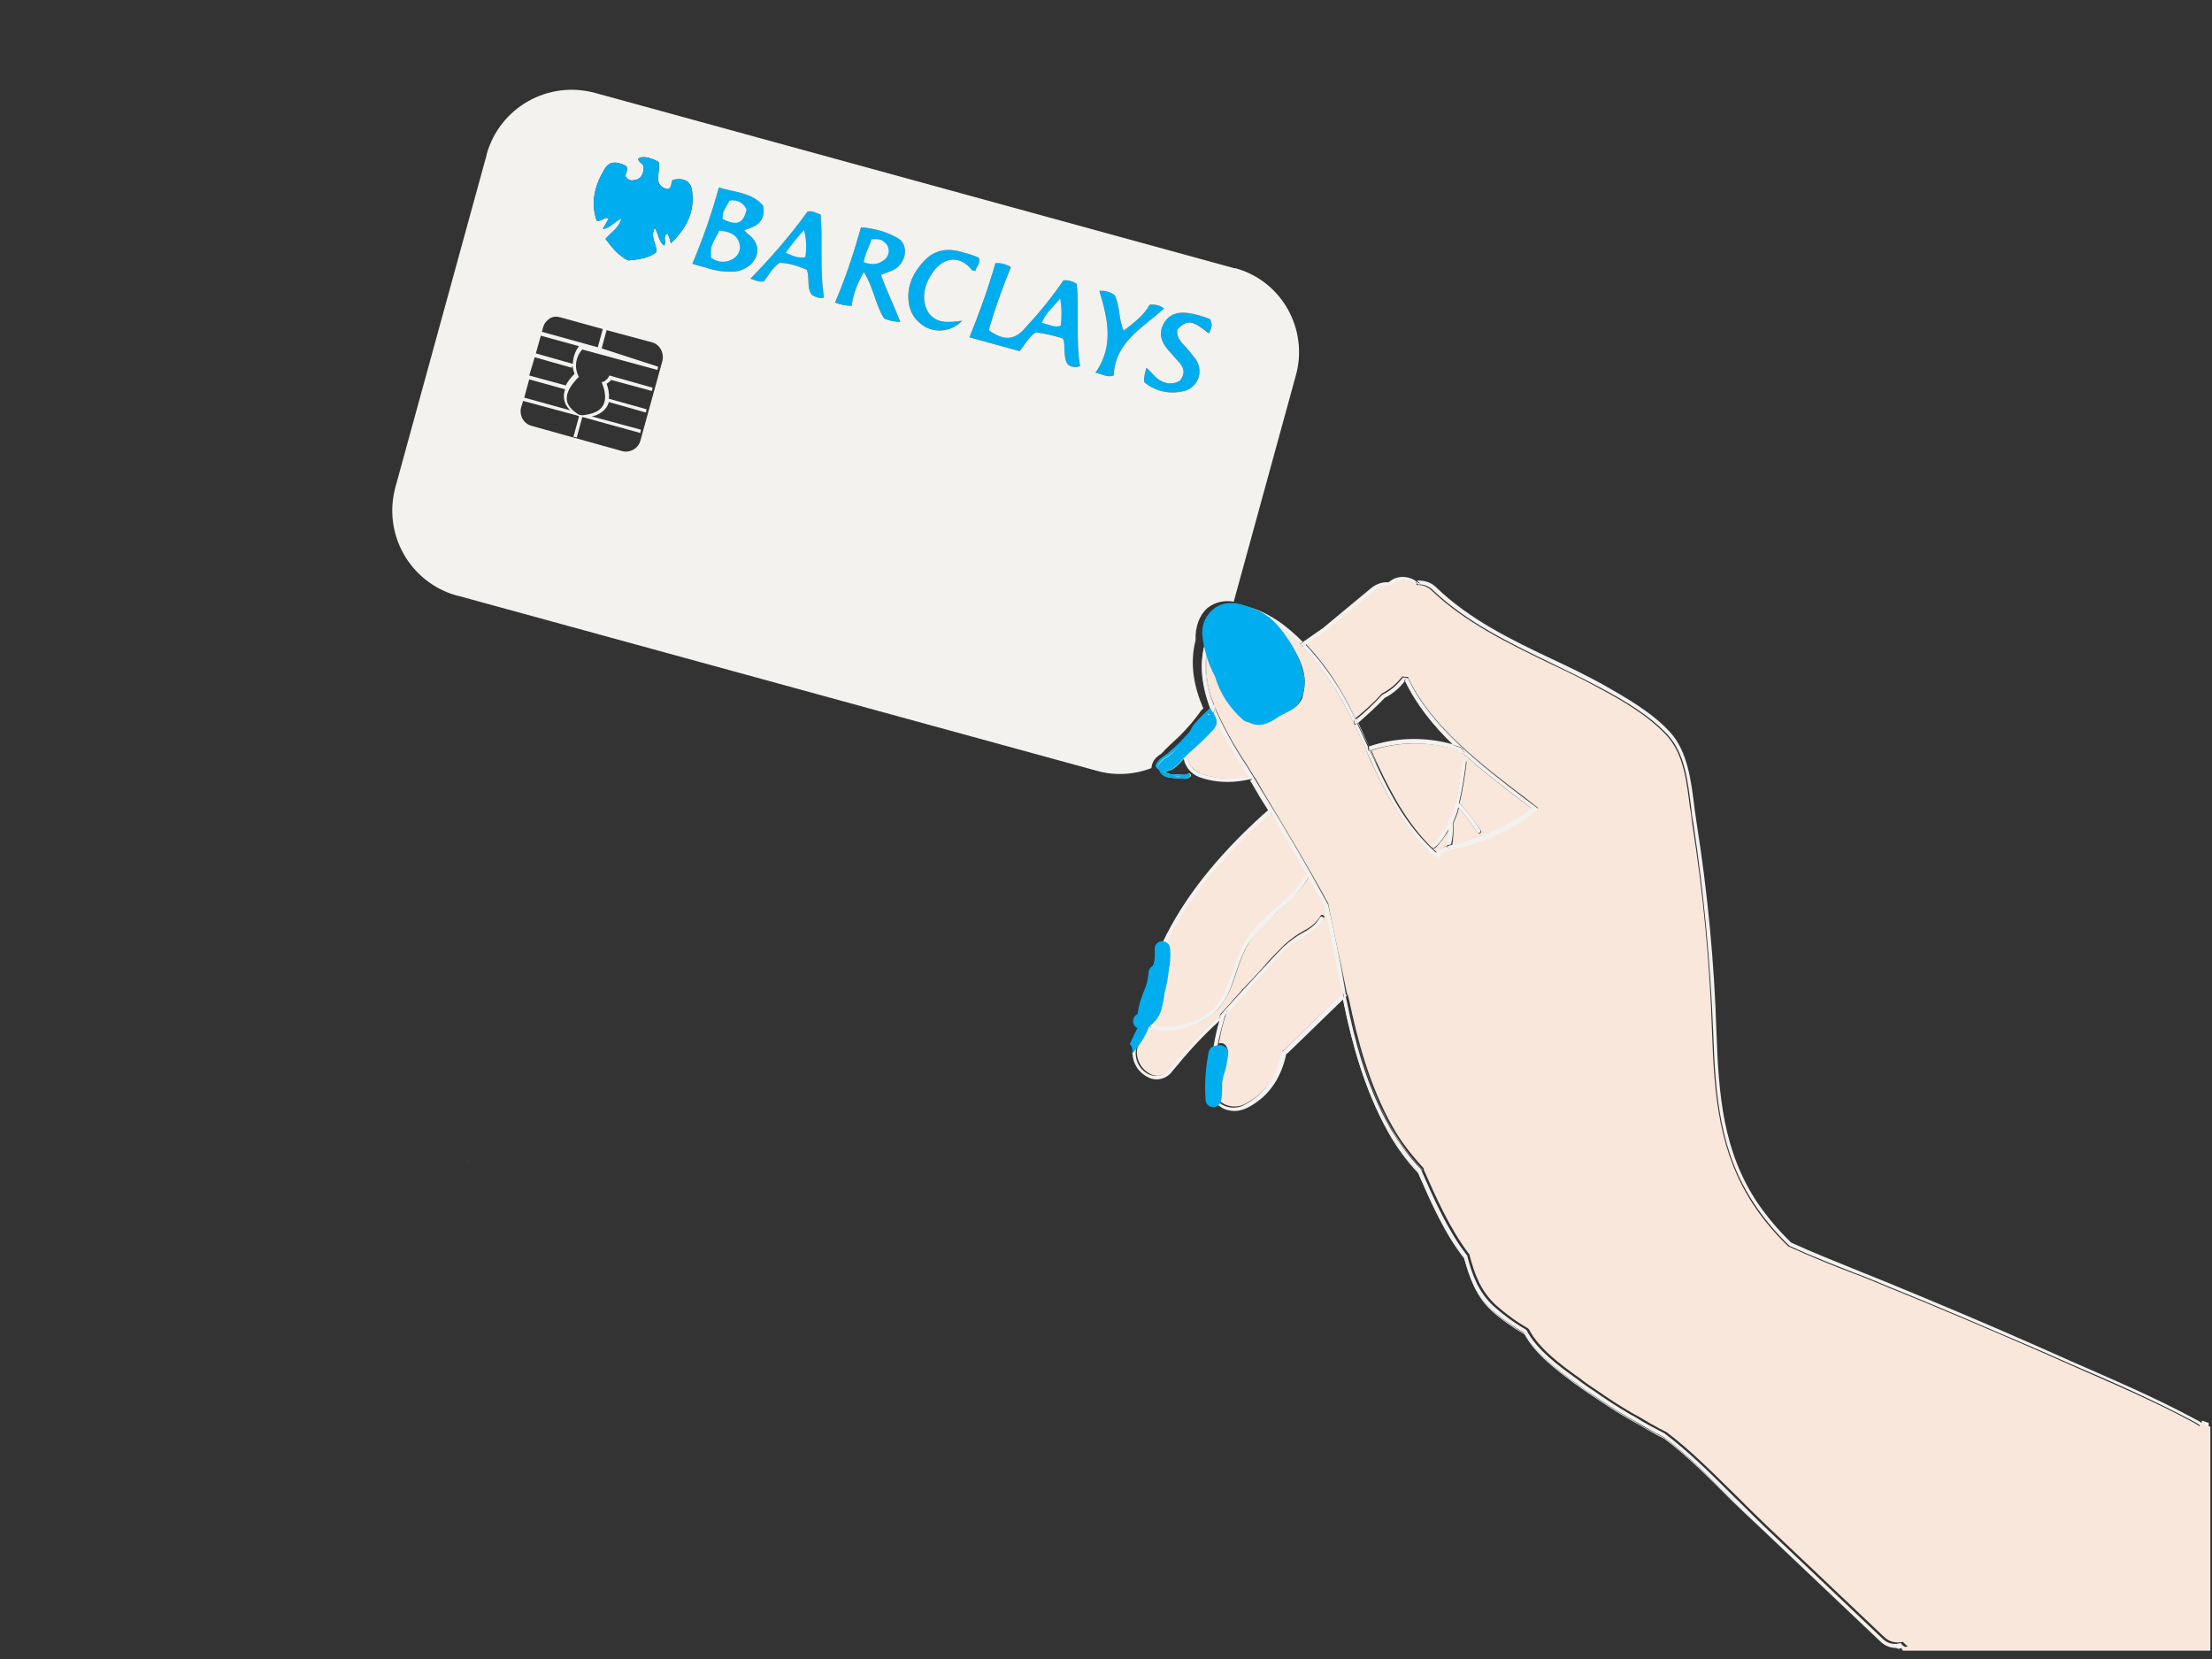<?xml version="1.0" encoding="UTF-8"?>
<svg xmlns="http://www.w3.org/2000/svg" xmlns:xlink="http://www.w3.org/1999/xlink" version="1.1" id="Layer_1" x="0px" y="0px" viewBox="0 0 400 300" style="enable-background:new 0 0 400 300;" xml:space="preserve">
<rect x="0" y="0" width="400" height="300" fill="#333333" stroke="none"/>
<style type="text/css">
	.st0{fill:#00AEEF;}
	.st1{fill:#6A6664;}
	.st2{fill:#F3F2EF;}
	.st3{fill:none;}
	.st4{fill:#F9E7DC;}
</style>
<path class="st0" d="M127.7,48.4c-0.8-0.2-1.6-0.4-2.5-0.7c1.9-4.5,3.5-9.1,4.8-13.8c2.9,0.9,6,0.9,8,3.3c0.5,2.8-1.2,3.8-3.4,4.4  c0.1,0.2,0.4,0.4,0.5,0.6c1.4,1,2.2,2.3,1.7,4c-0.6,1.7-2.2,2.7-3.9,2.9C131.1,49.2,129.4,49,127.7,48.4z"></path>
<path class="st0" d="M146.8,53.3c-1-1.3-0.3-2.9-0.9-4.5c-1.5-0.7-3.2-1.2-4.9-1.3c-1.4,1-2,2.3-2.9,3.4c-0.9,0.1-1.5-0.2-2.4-0.5  c3.7-3.8,7.2-7.8,10.3-12.1c0.8-0.3,1.5,0.2,2.4,0.5c0.4,5-0.2,10,0.6,15C148.4,54,147.5,53.8,146.8,53.3L146.8,53.3z"></path>
<path class="st0" d="M162.8,58.2c-1,0-2-0.2-2.9-0.6c-1.6-2.4-1.9-5.6-3.7-8.4c-1.1,1.9-1.9,3.9-2.2,6.1c-1,0-2.1-0.2-3-0.6  c1.9-4.4,3.4-9,4.7-13.6c2.4,0.2,4.7,0.8,6.7,2c2,1.2,1.5,4.5-0.8,5.7c-0.7,0.3-1.5,0.6-2.3,0.9C160.3,52.5,161.6,55.1,162.8,58.2z"></path>
<path class="st0" d="M164.5,55.6c-0.8-3.3,0.4-6.1,2.6-8.4c2-2.2,4.6-2.4,7.2-1.5c0.9,0.2,1.8,0.5,2.7,0.9c0.4,1.1-0.5,1.6-0.6,2.4  c-0.3-0.1-0.5-0.1-0.6-0.1c-2.2-2.9-5.5-2.6-7.6,1.1c-0.7,1.1-1.1,2.5-1.1,3.8c0.1,2.9,1.9,4.6,4.7,4.4c0.7,0,1.4-0.1,2.2-0.2  c-2.1,2.2-5.6,2.4-7.8,0.3C165.3,57.5,164.8,56.6,164.5,55.6z"></path>
<path class="st0" d="M193.2,66c-0.7-0.8-0.6-1.7-0.7-2.4c-0.1-0.8,0.1-1.5-0.3-2.4c-1.6-0.5-3.2-0.9-4.9-1.1c-1.3,0.9-2,2.2-2.9,3.4  l-9.1-2.5c1.8-4.4,3.4-8.9,4.7-13.4c1-0.1,2,0.2,2.8,0.7c-1.5,3.7-2.9,7.5-4,11.4c2.6,1.9,4.6,1.9,6.5-0.3c2.5-2.7,4.9-5.6,7-8.7  c0.9-0.1,1.7,0.2,2.4,0.6c0.5,4.9-0.2,9.9,0.6,14.9C194.6,66.5,193.8,66.4,193.2,66L193.2,66z"></path>
<path class="st0" d="M201.4,67.9c-1.1,0.4-2-0.2-3.3-0.5c3.4-4.9,2.2-9.8,0.7-14.8c1-0.1,1.9,0.2,2.7,0.7c1.1,1.9,0.7,4.4,1.7,6.5  c1.8-1.4,3.6-2.7,4.7-4.7c0.9-0.1,1.9,0.1,2.6,0.7C206.6,59.3,201.6,61.9,201.4,67.9z"></path>
<path class="st0" d="M218.6,60.3c-3-2.4-3.9-2.6-5.7-0.7c-0.2,1.1,0.4,1.9,1,2.6c0.8,0.8,1.5,1.7,2.2,2.6c1.3,1.7,1,4.1-0.7,5.3  c0,0,0,0,0,0c-0.5,0.4-1.1,0.6-1.7,0.7c-2.4,0.5-4.9-0.1-6.8-1.7c-0.1-1,0.2-1.7,0.4-2.6c1,0.8,1.6,1.9,2.7,2.4  c1.1,0.6,2.4,0.6,3.4-0.1c1-1.3,0.7-2.4-0.3-3.4c-0.7-0.8-1.4-1.6-2.1-2.4c-1.1-1.4-1.5-2.9-0.5-4.6c1-1.7,2.6-2,4.3-1.8  c1.4,0.2,2.7,0.6,4,1.1C219.4,58.8,219,59.5,218.6,60.3z"></path>
<path class="st1" d="M84.5,209.8c0.1,0.4,0.4,0.8,0.5,1.1C84.9,210.6,84.7,210.2,84.5,209.8z"></path>
<path class="st2" d="M226.2,140.3c-3.2,0.6-6.2,0.7-9.1-0.4c-1.1-0.4-2-1.4-2.3-2.6c-0.3-1.3,0-2.6,0.9-3.7l0.1-0.1v-0.1  c0.1-0.7,0.5-1.4,0.9-2c1-1.1,2-2.2,3.1-3.2c-0.1-0.2-0.1-0.5-0.2-0.8c-1.2,1.1-2.4,2.2-3.4,3.4c-0.6,0.6-0.9,1.4-1.1,2.2  c-0.9,1.2-1.3,2.8-0.9,4.2c0.3,1.4,1.4,2.6,2.7,3.1c1.6,0.6,3.4,0.9,5.2,0.9c1.5,0,2.9-0.2,4.4-0.5  C226.3,140.7,226.2,140.5,226.2,140.3z"></path>
<path class="st2" d="M219.9,130.6c0.2-0.7-0.3-1.3-0.9-1.5h-0.2c-0.4,0-0.7,0.3-0.7,0.6c-1.6,1.4-3.1,2.9-4.5,4.4  c-0.7,0.7-1.5,1.4-2.3,2.1c-0.8,0.6-1.8,1.1-2.2,2.1c-0.1,0.3,0.1,0.6,0.4,0.8c0.1,0,0.1,0.1,0.2,0.1v0.1c0.4,1.1,1.5,1.3,2.6,1.4  l1.7,0.1c0.5,0.1,1-0.1,1.3-0.4c0.1-0.2,0-0.4-0.1-0.5c-0.2-0.1-0.4,0-0.5,0.1c-0.1,0.2-0.8,0.1-1,0.1l-1.3-0.1  c-0.6,0.1-1.3-0.1-1.8-0.5c1.8,0,3.1-1.9,4.2-3.2l0.7-0.8l2.4-2.4l1.1-1.1l0.5-0.5C219.8,131.4,220,131,219.9,130.6L219.9,130.6z"></path>
<path class="st2" d="M219.7,114.6c1.1-2.3,3.5-3.8,6.1-3.7c0.8,0,1.6,0.1,2.3,0.4c-0.4-0.3-0.7-0.6-1.1-0.8c-2.2-1.4-4.9-1.3-7,0.1  c-2.1,1.5-1.9,4.4-1.5,6.7c0,0.2,0.1,0.4,0.1,0.6C218.6,116.7,219.1,115.5,219.7,114.6z"></path>
<path class="st3" d="M126.7,35.8c-0.1-2.2-1.3-2.9-3.4-2.6c-0.7,0.4-0.1,1.4-1.1,1.7c-2.9-0.7-1.1-3.3-1.6-4.9  c-1.5-0.9-3.4-1.2-3.7-0.5c0.2,0.6,1.1,0.8,1,1.6c-0.1,1.1-0.6,2-1.9,2.2c-0.6,0.1-1.2-0.2-1.4-0.8c0-0.5,0.6-1.1,0.1-1.8  c-1.9-0.9-3-0.9-4,0.8c-1.7,2.9-2.4,5.9-1.3,9.1c0.9,0.2,1.2-0.8,2.2-0.4l-1.1,1.9c1.4-0.1,2.1-1.4,3.4-1.9  c-0.5,1.8-1.9,2.5-2.9,3.7c1.2,1.6,2.4,3,4.1,3.9c1.8-0.2,3.6-0.4,5.1-1.5c0.1-1.5-1.1-2.7-0.3-4.4c0.6,1.1,0.6,2.4,1.7,3.2  c0.5-0.7-0.4-1.6,0.6-2.2c0.2,0.5,0.4,1,0.7,1.9C125.6,42.1,127,39.3,126.7,35.8z"></path>
<path class="st3" d="M138.3,47c0.6-1.7-0.2-3-1.7-4c-0.2-0.2-0.4-0.4-0.5-0.6c2.2-0.6,3.9-1.7,3.4-4.4c-2-2.4-5.2-2.3-8-3.3  c-1.3,4.7-2.9,9.3-4.8,13.8c0.9,0.3,1.8,0.4,2.5,0.7c1.6,0.6,3.4,0.8,5.1,0.7C136.1,49.6,137.6,48.8,138.3,47z M134.4,47.6  c-1.3,0.8-2.9,0.7-4.1-0.1c-0.1-1.9-0.1-1.9,1.5-4.9c1.7,0.1,3.1,0.6,3.6,2.3C135.8,45.9,135.4,47.1,134.4,47.6L134.4,47.6z   M132.5,40.4c-0.1-1.3,0.7-2.2,1.2-3.3c1.3-0.3,2.5,0.3,3.1,1.5C136.2,41.2,135,41.7,132.5,40.4z"></path>
<path class="st3" d="M149.9,39.6c-0.9-0.3-1.7-0.8-2.4-0.5c-3.1,4.3-6.6,8.3-10.3,12.1c0.9,0.3,1.7,0.6,2.4,0.5  c0.9-1.1,1.5-2.4,2.9-3.4c1.7,0.2,3.3,0.6,4.9,1.3c0.6,1.5-0.1,3.2,0.9,4.5c0.7,0.5,1.5,0.7,2.3,0.5  C149.7,49.6,150.3,44.6,149.9,39.6z M147.4,47.4c-1.2,0.1-2.4-0.2-3.5-0.8c1-1.4,2.1-2.8,3.3-4C147.6,44.2,147.7,45.8,147.4,47.4z"></path>
<path class="st3" d="M163.9,43.7c-2.1-1.2-4.4-1.8-6.7-2c-1.3,4.6-2.9,9.2-4.7,13.6c1,0.4,2,0.6,3,0.6c0.3-2.2,1-4.2,2.2-6.1  c1.8,2.8,2.2,5.9,3.7,8.4c0.9,0.4,1.9,0.6,2.9,0.6c-1.2-2.9-2.5-5.7-3.4-8.6c0.8-0.2,1.6-0.5,2.3-0.9C165.5,48.3,166,45,163.9,43.7z   M161.8,47.5c-1,1.1-2.3,1.3-3.9,0.6c0.2-1.7,1-2.8,1.4-4.1c1.4-0.2,2.3,0.1,2.9,1.1C162.6,46,162.5,47,161.8,47.5z"></path>
<path class="st3" d="M168.6,54.4c0-1.4,0.4-2.7,1.1-3.8c2.1-3.7,5.4-3.9,7.6-1.1c0.1,0.1,0.3,0.1,0.6,0.1c0.1-0.8,1-1.3,0.6-2.4  c-0.8-0.4-1.7-0.7-2.7-0.9c-2.7-0.9-5.2-0.6-7.2,1.5c-2.2,2.4-3.4,5.2-2.6,8.4c1,4.1,6.2,5.6,9.5,2.3c-1,0.1-1.6,0.1-2.2,0.2  C170.4,58.9,168.7,57.2,168.6,54.4z"></path>
<path class="st3" d="M196.1,52.2c-0.7-0.5-1.6-0.7-2.4-0.6c-2.2,3-4.5,5.9-7,8.7c-1.9,2.2-3.9,2.2-6.5,0.3c1.1-3.9,2.5-7.7,4-11.4  c-0.8-0.5-1.8-0.8-2.8-0.7c-1.3,4.6-2.9,9.1-4.7,13.4l9.1,2.4c0.9-1.3,1.6-2.6,2.9-3.4c1.7,0.2,3.3,0.6,4.9,1.1  c0.4,0.9,0.2,1.6,0.3,2.4c0.1,0.8,0,1.7,0.7,2.4c0.7,0.4,1.4,0.5,2.2,0.4C195.9,62.1,196.6,57.1,196.1,52.2z M193.7,59.7  c-1.2,0.4-2.2-0.3-3.4-0.5c0.6-1.8,1.9-2.8,3.3-4.4C193.8,56.5,193.9,58.1,193.7,59.7z"></path>
<path class="st3" d="M209.2,55.8c-1.1,2-2.9,3.3-4.7,4.7c-0.9-2.2-0.5-4.6-1.7-6.5c-0.8-0.5-1.8-0.8-2.7-0.7c1.5,5,2.7,9.9-0.7,14.8  c1.3,0.3,2.2,0.9,3.3,0.5c0.2-6,5.2-8.5,9-12.1C211.1,55.9,210.1,55.6,209.2,55.8z"></path>
<path class="st3" d="M217.6,65.5c-0.6-0.9-1.4-1.8-2.2-2.6c-0.6-0.8-1.2-1.5-1-2.6c1.7-1.9,2.6-1.7,5.7,0.7c0.6-0.7,0.7-1.6,0.4-2.4  c-1.3-0.6-2.6-1-4-1.1c-1.7-0.4-3.4,0.3-4.3,1.8c-1,1.7-0.6,3.2,0.5,4.6c0.6,0.9,1.4,1.6,2.1,2.4c0.9,1.1,1.2,2.2,0.3,3.4  c-1,0.7-2.4,0.7-3.4,0.1c-1.1-0.5-1.7-1.6-2.7-2.4c-0.3,0.9-0.6,1.6-0.4,2.6c1.9,1.6,4.4,2.2,6.8,1.7c2.1-0.3,3.4-2.3,3.1-4.4  c0,0,0-0.1,0-0.1C218.2,66.5,217.9,66,217.6,65.5z"></path>
<path class="st2" d="M142.1,45.7c1.3,0.6,2.3,1,3.5,0.8c0.3-1.6,0.2-3.3-0.2-4.9C144.2,42.9,143.1,44.3,142.1,45.7z"></path>
<path class="st2" d="M131.9,36.3c-0.5,1.1-1.4,2-1.2,3.3c2.6,1.3,3.7,0.8,4.3-1.7C134.5,36.7,133.2,36,131.9,36.3z"></path>
<path class="st2" d="M130.1,41.7c-1.6,2.9-1.6,2.9-1.5,4.9c1.2,0.9,2.8,1,4.1,0.1c0.9-0.6,1.3-1.7,1-2.7  C133.2,42.3,131.8,41.9,130.1,41.7z"></path>
<path class="st2" d="M188.4,58.4c1.2,0.2,2.2,0.9,3.4,0.5c0.2-1.6,0.2-3.3-0.1-4.9C190.4,55.6,189.1,56.6,188.4,58.4z"></path>
<path class="st2" d="M157.6,43.3c-0.4,1.3-1.1,2.4-1.4,4.1c1.6,0.6,2.8,0.4,3.9-0.6c0.6-0.6,0.8-1.5,0.4-2.3  C159.9,43.4,158.9,43.1,157.6,43.3z"></path>
<path class="st2" d="M219.6,128.1c-1.5-3.7-2.2-7.6-1.1-11.5v-0.1c-0.1-2.2,0.6-4.2,2-5.3c0.9-0.6,1.9-1,3-1c0.3,0,0.7,0,1,0.1  l0.2-0.7c-1.6-0.4-3.4,0-4.7,1.1c-1.5,1.2-2.3,3.4-2.2,5.9c-1.1,4.4-0.2,8.6,1.5,12.7c0-0.1,0.1-0.1,0.1-0.3L219.6,128.1z"></path>
<path class="st3" d="M215,133.2l-1.2,1.3c-0.7,0.7-1.5,1.4-2.3,2.1l-0.6,0.4c-0.6,0.3-1.2,0.9-1.5,1.5c0,0.1,0.1,0.3,0.1,0.4  l0.1,0.1l0.3,0.1v0.1h0.6c1.4,0,2.5-1.4,3.5-2.6l0.4-0.4l0.7-0.8l3.7-3.5l0.4-0.4l0.1-0.1h0.1c0.1,0,0.1-0.1,0.2-0.1  c0.1-0.1,0.1-0.1,0-0.3v-0.2c0.1-0.3,0-0.6-0.2-0.9c-0.1-0.2-0.4-0.3-0.6-0.3l0,0c-0.1,0-0.3,0.1-0.4,0.4v0.1l-0.1,0.1  C217.1,131.1,216.1,132.1,215,133.2z"></path>
<path class="st3" d="M213.5,140.4L213.5,140.4l-1.3-0.1C212.6,140.3,213,140.3,213.5,140.4z"></path>
<path class="st3" d="M102,72c-0.1-0.6,0-1.1,0.1-1.7l-6.5-1.8l-0.9,3.3l8.3,2.3C102.5,73.6,102.1,72.8,102,72z"></path>
<path class="st3" d="M148.5,38.9c-0.9-0.3-1.7-0.8-2.4-0.5c-3.1,4.3-6.6,8.3-10.3,12.1c0.9,0.3,1.7,0.6,2.4,0.5  c0.9-1.1,1.5-2.4,2.9-3.4c1.7,0.2,3.3,0.6,4.9,1.3c0.6,1.5-0.1,3.2,0.9,4.5c0.7,0.5,1.5,0.7,2.3,0.5  C148.3,48.9,148.9,43.9,148.5,38.9z"></path>
<path class="st3" d="M125.3,35.1c-0.1-2.2-1.3-2.9-3.4-2.6c-0.7,0.4-0.1,1.4-1.1,1.7c-2.9-0.7-1.1-3.3-1.6-4.9  c-1.5-0.9-3.4-1.2-3.7-0.5c0.2,0.6,1.1,0.8,1,1.6c-0.1,1.1-0.6,2-1.9,2.2c-0.6,0.1-1.2-0.2-1.4-0.8c0-0.5,0.6-1.1,0.1-1.8  c-1.9-0.9-3-0.9-4,0.8c-1.7,2.9-2.4,5.9-1.3,9.1c0.9,0.2,1.2-0.8,2.2-0.4l-1.1,1.9c1.4-0.1,2.1-1.4,3.4-1.9  c-0.5,1.8-1.9,2.5-2.9,3.7c1.2,1.6,2.4,3,4.1,3.9c1.8-0.2,3.6-0.4,5.1-1.5c0.1-1.5-1.1-2.7-0.3-4.4c0.6,1.1,0.6,2.4,1.7,3.2  c0.5-0.7-0.4-1.6,0.6-2.2c0.2,0.5,0.4,1,0.7,1.9C124.2,41.4,125.6,38.6,125.3,35.1z"></path>
<path class="st3" d="M136.8,46.2c0.6-1.7-0.2-3-1.7-4c-0.2-0.2-0.4-0.4-0.5-0.6c2.2-0.6,3.9-1.7,3.4-4.4c-2-2.4-5.2-2.3-8-3.3  c-1.3,4.7-2.9,9.3-4.8,13.8c0.9,0.3,1.8,0.4,2.5,0.7c1.6,0.6,3.4,0.8,5.1,0.7C134.7,48.9,136.2,48,136.8,46.2z"></path>
<path class="st3" d="M104,67.6c-0.2-0.5-0.4-1-0.4-1.5l-0.1,0.4l-6.8-1.9l-0.9,3.3l6.6,1.8C102.9,68.9,103.4,68.2,104,67.6z"></path>
<path class="st3" d="M109.1,59.5l-7.6-2.1c-0.7-0.2-1.4-0.1-2,0.3c-0.6,0.3-1.1,0.9-1.2,1.6L98,60.1l10.1,2.8L109.1,59.5z"></path>
<path class="st3" d="M104.8,62.5l-6.9-1.9L96.9,64l6.7,1.9C103.6,64.6,104,63.5,104.8,62.5z"></path>
<path class="st3" d="M117.9,61.9l-8.2-2.2l-0.9,3.3l10.5,2.9l-0.1,0.6l-13.6-3.7c-1.3,1.3-1.5,3.2-0.7,4.8l0.1,0.2l-0.2,0.1  c0,0-2.2,1.9-2,4c0.1,1,0.9,1.9,2.2,2.7l0.6,0.1c1.9-0.1,3.2-0.6,3.7-1.7c1-1.7-0.1-4-0.1-4l-0.1-0.3l0.4-0.1  c0.4-0.2,0.7-0.5,0.9-0.9l0.1-0.2l7.8,2.2l-0.1,0.6l-7.4-2c-0.2,0.3-0.5,0.5-0.8,0.7c0.4,0.9,0.5,1.8,0.4,2.7l6.8,1.9l-0.1,0.6  l-6.7-1.9c-0.1,0.3-0.2,0.7-0.4,0.9c-0.6,0.9-1.6,1.6-2.7,1.7l8.9,2.4l-0.1,0.6l-10.5-2.9l0,0l-1.1,3.7l-0.6-0.1l1-3.7l-0.1-0.1  l-10-2.7l-0.4,1.3c-0.4,1.4,0.4,2.8,1.8,3.2c0,0,0,0,0,0l16.4,4.5c1.4,0.4,2.9-0.4,3.3-1.8l3.9-14.5  C120.1,63.8,119.4,62.3,117.9,61.9C117.9,61.9,117.9,61.9,117.9,61.9L117.9,61.9z"></path>
<path class="st3" d="M207.8,55.1c-1.1,2-2.9,3.3-4.7,4.7c-0.9-2.2-0.5-4.6-1.7-6.5c-0.8-0.5-1.8-0.8-2.7-0.7c1.5,5,2.7,9.9-0.7,14.8  c1.3,0.3,2.2,0.9,3.3,0.5c0.2-6,5.2-8.5,9-12.1C209.6,55.2,208.7,54.9,207.8,55.1z"></path>
<path class="st3" d="M162.5,43c-2.1-1.2-4.4-1.8-6.7-2c-1.3,4.6-2.9,9.2-4.7,13.6c1,0.4,2,0.6,3,0.6c0.3-2.2,1-4.2,2.2-6.1  c1.8,2.8,2.2,5.9,3.7,8.4c0.9,0.4,1.9,0.6,2.9,0.6c-1.2-2.9-2.5-5.7-3.4-8.6c0.8-0.2,1.6-0.5,2.3-0.9C164,47.5,164.5,44.2,162.5,43z  "></path>
<path class="st3" d="M214.9,56.6c-1.7-0.4-3.4,0.3-4.3,1.8c-1,1.7-0.6,3.2,0.5,4.6c0.6,0.9,1.4,1.6,2.1,2.4c0.9,1.1,1.2,2.2,0.3,3.4  c-1,0.7-2.4,0.7-3.4,0.1c-1.1-0.5-1.7-1.6-2.7-2.4c-0.3,0.9-0.6,1.6-0.4,2.6c1.9,1.6,4.4,2.2,6.8,1.7c2.1-0.4,3.5-2.4,3.2-4.4  c-0.1-0.6-0.3-1.2-0.7-1.7c-0.6-0.9-1.4-1.8-2.2-2.6c-0.6-0.8-1.2-1.5-1-2.6c1.7-1.9,2.6-1.7,5.7,0.7c0.6-0.7,0.7-1.6,0.4-2.4  C217.7,57.2,216.3,56.9,214.9,56.6z"></path>
<path class="st3" d="M194.7,51.5c-0.7-0.5-1.6-0.7-2.4-0.6c-2.2,3-4.5,5.9-7,8.7c-1.9,2.2-3.9,2.2-6.5,0.3c1.1-3.9,2.5-7.7,4-11.4  c-0.8-0.5-1.8-0.8-2.8-0.7c-1.3,4.6-2.9,9.1-4.7,13.4l9.1,2.4c0.9-1.3,1.6-2.6,2.9-3.4c1.7,0.2,3.3,0.6,4.9,1.1  c0.4,0.9,0.2,1.6,0.3,2.4s0,1.7,0.7,2.4c0.7,0.4,1.4,0.5,2.2,0.4C194.5,61.4,195.2,56.4,194.7,51.5z"></path>
<path class="st3" d="M167.1,53.6c0-1.4,0.4-2.7,1.1-3.8c2.1-3.7,5.4-3.9,7.6-1.1c0.1,0.1,0.3,0.1,0.6,0.1c0.1-0.8,1-1.3,0.6-2.4  c-0.8-0.4-1.7-0.7-2.7-0.9c-2.7-0.9-5.2-0.6-7.2,1.5c-2.2,2.4-3.4,5.2-2.6,8.4c1,4.1,6.2,5.6,9.5,2.3c-1,0.1-1.6,0.1-2.2,0.2  C169,58.2,167.3,56.5,167.1,53.6z"></path>
<path class="st2" d="M223.2,48.5L107.6,16.8c-8.5-2.3-17.2,2.6-19.6,11.1c0,0,0,0,0,0.1l0,0L71.5,88.1c-2.3,8.5,2.6,17.2,11.1,19.6  c0,0,0,0,0.1,0l0,0l115.7,31.7c3.2,0.9,6.7,0.7,9.8-0.5c0.1-0.8,0.4-1.5,1-2c0.2-0.2,0.5-0.4,0.8-0.6c1-1.1,2.1-2.1,3.2-3.1  c1.5-1.5,2.8-3,4-4.7l0.4-0.4c-1.7-3.9-2.5-8.1-1.4-12.3c-0.1-2.5,0.7-4.6,2.2-5.9c1.3-1,3-1.4,4.7-1.1l11.2-40.8  c2.4-8.4-2.5-17.2-10.9-19.5C223.4,48.5,223.3,48.5,223.2,48.5L223.2,48.5z M98.2,59.2c0.2-0.7,0.6-1.2,1.2-1.6  c0.6-0.4,1.3-0.4,2-0.2l7.6,2.1l-0.9,3.3L98,60L98.2,59.2z M97.8,60.7l6.9,1.9c-0.7,0.9-1.1,2.1-1.1,3.2l-6.7-1.9L97.8,60.7z   M96.7,64.6l6.7,1.9l0.1-0.4c0.1,0.5,0.2,1,0.4,1.5c-0.6,0.6-1.2,1.3-1.6,2.1l-6.6-1.8L96.7,64.6z M95.7,68.6l6.5,1.8  c-0.2,0.5-0.3,1.1-0.2,1.7c0.1,0.8,0.5,1.5,1.1,2.1l-8.3-2.3L95.7,68.6z M119.8,65.2l-4,14.5c-0.4,1.4-1.8,2.2-3.2,1.9L96.1,77  c-1.4-0.4-2.2-1.8-1.9-3.2l0.4-1.3l10,2.7l0.1,0.1l-1,3.7l0.6,0.1l1-3.7l0,0l10.5,2.9l0.1-0.6l-8.9-2.4c1.1-0.2,2.1-0.8,2.7-1.7  c0.2-0.3,0.3-0.6,0.4-0.9l6.7,1.9l0.1-0.6l-6.8-1.9c0.1-0.9-0.1-1.9-0.4-2.7c0.3-0.2,0.6-0.4,0.8-0.7l7.4,2l0.1-0.6l-7.8-2.2  l-0.1,0.2c-0.2,0.4-0.6,0.7-0.9,0.9l-0.4,0.1l0.1,0.3c0,0,1.1,2.4,0.1,4c-0.6,1-1.9,1.5-3.7,1.7l-0.6-0.1c-1.3-0.8-2.1-1.7-2.2-2.7  c-0.2-2,2-3.9,2-4l0.2-0.1l-0.1-0.2c-0.8-1.6-0.5-3.5,0.7-4.8l13.6,3.7l0.1-0.6L108.8,63l0.9-3.3l8.2,2.2  C119.3,62.3,120.1,63.7,119.8,65.2C119.8,65.1,119.8,65.2,119.8,65.2L119.8,65.2z M120.7,42.2c-1,0.6-0.1,1.5-0.6,2.2  c-1-0.7-1-2.1-1.7-3.2c-0.9,1.7,0.4,2.9,0.3,4.4c-1.4,1.1-3.2,1.3-5.1,1.5c-1.8-0.9-2.9-2.3-4.1-3.9c1-1.2,2.4-1.9,2.9-3.7  c-1.3,0.5-1.9,1.7-3.4,1.9l1.1-1.9c-0.9-0.4-1.2,0.6-2.2,0.4c-1.1-3.2-0.4-6.2,1.3-9.1c0.9-1.7,2.2-1.7,4-0.8  c0.5,0.6-0.1,1.3-0.1,1.8c0.2,0.6,0.8,0.9,1.4,0.8c1.3-0.1,1.8-0.9,1.9-2.2c0.1-0.8-0.9-1-1-1.6c0.4-0.7,2.2-0.4,3.7,0.5  c0.5,1.6-1.3,4.2,1.6,4.9c1.1-0.3,0.4-1.4,1.1-1.7c2.2-0.4,3.3,0.4,3.4,2.6c0.3,3.4-1.1,6.2-3.9,8.9C121.2,43.4,121,42.8,120.7,42.2  L120.7,42.2z M127.7,48.4c-0.8-0.2-1.6-0.4-2.5-0.7c1.9-4.5,3.5-9.1,4.8-13.8c2.9,0.9,6,0.9,8,3.3c0.5,2.8-1.2,3.8-3.4,4.4  c0.1,0.2,0.4,0.4,0.5,0.6c1.4,1,2.2,2.3,1.7,4c-0.6,1.7-2.2,2.7-3.9,2.9C131.1,49.2,129.4,49,127.7,48.4z M146.8,53.3  c-1-1.3-0.3-2.9-0.9-4.5c-1.5-0.7-3.2-1.2-4.9-1.3c-1.4,1-2,2.3-2.9,3.4c-0.9,0.1-1.5-0.2-2.4-0.5c3.7-3.8,7.2-7.8,10.3-12.1  c0.8-0.3,1.5,0.2,2.4,0.5c0.4,5-0.2,10,0.6,15C148.4,54,147.5,53.8,146.8,53.3L146.8,53.3z M162.8,58.2c-1,0-2-0.2-2.9-0.6  c-1.6-2.4-1.9-5.6-3.7-8.4c-1.1,1.9-1.9,3.9-2.2,6.1c-1,0-2.1-0.2-3-0.6c1.9-4.4,3.4-9,4.7-13.6c2.4,0.2,4.7,0.8,6.7,2  c2,1.2,1.5,4.5-0.8,5.7c-0.7,0.3-1.5,0.6-2.3,0.9C160.3,52.5,161.6,55.1,162.8,58.2L162.8,58.2z M164.5,55.6  c-0.8-3.3,0.4-6.1,2.6-8.4c2-2.2,4.6-2.4,7.2-1.5c0.9,0.2,1.8,0.5,2.7,0.9c0.4,1.1-0.5,1.6-0.6,2.4c-0.3-0.1-0.5-0.1-0.6-0.1  c-2.2-2.9-5.5-2.6-7.6,1.1c-0.7,1.1-1.1,2.5-1.1,3.8c0.1,2.9,1.9,4.6,4.7,4.4c0.7,0,1.4-0.1,2.2-0.2c-2.1,2.2-5.6,2.4-7.8,0.3  C165.3,57.5,164.8,56.6,164.5,55.6z M193.2,66c-0.7-0.8-0.6-1.7-0.7-2.4c-0.1-0.8,0.1-1.5-0.3-2.4c-1.6-0.5-3.2-0.9-4.9-1.1  c-1.3,0.9-2,2.2-2.9,3.4l-9.1-2.5c1.8-4.4,3.4-8.9,4.7-13.4c1-0.1,2,0.2,2.8,0.7c-1.5,3.7-2.9,7.5-4,11.4c2.6,1.9,4.6,1.9,6.5-0.3  c2.5-2.7,4.9-5.6,7-8.7c0.9-0.1,1.7,0.2,2.4,0.6c0.5,4.9-0.2,9.9,0.6,14.9C194.6,66.5,193.8,66.4,193.2,66L193.2,66z M201.4,67.9  c-1.1,0.4-2-0.2-3.3-0.5c3.4-4.9,2.2-9.8,0.7-14.8c1-0.1,1.9,0.2,2.7,0.7c1.1,1.9,0.7,4.4,1.7,6.5c1.8-1.4,3.6-2.7,4.7-4.7  c0.9-0.1,1.9,0.1,2.6,0.7C206.6,59.3,201.6,61.9,201.4,67.9z M218.6,60.3c-3-2.4-3.9-2.6-5.7-0.7c-0.2,1.1,0.4,1.9,1,2.6  c0.8,0.8,1.5,1.7,2.2,2.6c1.3,1.7,1,4.1-0.7,5.3c0,0,0,0,0,0c-0.5,0.4-1.1,0.6-1.7,0.7c-2.4,0.5-4.9-0.1-6.8-1.7  c-0.1-1,0.2-1.7,0.4-2.6c1,0.8,1.6,1.9,2.7,2.4c1.1,0.6,2.4,0.6,3.4-0.1c1-1.3,0.7-2.4-0.3-3.4c-0.7-0.8-1.4-1.6-2.1-2.4  c-1.1-1.4-1.5-2.9-0.5-4.6c1-1.7,2.6-2,4.3-1.8c1.4,0.2,2.7,0.6,4,1.1C219.4,58.8,219,59.5,218.6,60.3z"></path>
<polygon class="st4" points="207.4,183.4 210.9,169.1 216.8,160 222.9,153.2 229.6,146.8 233.1,151.8 236.7,157.5 235.7,159.5   232.6,163.1 229.6,165.6 226.7,168.5 224.9,171.5 223.2,175.5 221.7,180.2 218.4,183.6 214.4,185.4 211.6,185.9 208.5,185.9   207.2,184.8 "></polygon>
<path class="st4" d="M398.1,257.3l-0.4,0.6c-0.4-0.3-0.7-0.5-1.1-0.7c-7.2-3.9-15-7.2-22.5-10.5l-5.4-2.4c-9-3.9-18.3-7.9-27.5-11.6  c-1.9-0.8-3.8-1.6-5.7-2.3c-4-1.5-8.1-3.2-12.1-5l-0.1-0.1c-2.3-2.2-4.4-4.7-6.2-7.4c-6.2-9.4-7.1-19.6-7.5-31  c-0.4-12.7-1.6-25.4-3.6-38c-0.1-0.9-0.2-1.9-0.4-2.9c-0.6-4.6-1.1-9.7-4.3-13.1c-3.2-3.4-7.5-6-12.2-8.5c-2.9-1.6-6-3.1-9-4.5  c-7.4-3.6-15.1-7.3-21.2-13.1c-0.7-0.7-1.7-1.1-2.7-1c0-0.1-0.1-0.2-0.1-0.3c-0.2,0-0.4,0-0.6,0c-0.4-0.3-0.8-0.5-1.3-0.6  c-0.8-0.2-1.6,0-2.3,0.5l-0.6,0.4h-0.4c-0.9,0-1.8,0.3-2.5,0.9l-8.8,7.3l-3.5,2.4c1.3,1.4,2.5,2.8,3.6,4.3c2.1,2.9,3.9,5.9,5.4,9.2  c1.7-1.4,3.3-2.8,4.7-4.4l0.1-0.1c1.4-0.7,2.7-1.8,3.7-3.1c0.3,0.1,0.5,0.1,0.8,0.1l-0.1,0.1l0.2-0.1l0,0h0.1  c4.1,8.8,13.2,15.8,21.1,21.8l2.1,1.6l0.4,0.3l-0.4,0.3c-4.6,3.6-10,6-15.8,7.1c-0.8,0.1-1.5,0.6-1.9,1.3l-0.2,0.4l0,0v0l-0.3-0.3  c-5.4-4.6-8.6-10.6-11.3-16.4c-0.4-0.9-0.9-1.9-1.3-2.9c-2.2-5-4.6-10-7.9-14.5c-2.5-3.3-6-7.2-10.3-9.5c3.2,2.7,6.7,6.9,7.1,11  c0.1,1.2-0.1,2.4-0.4,3.6c-0.8,2-2.9,2.3-4.3,3.3c-1.4,1-3,1.7-4.7,1c-1.7-0.7-2.4-2.3-3.4-3.6c-2.3-2.7-3.9-6.1-4.5-9.6  c0,0.1,0,0.2-0.1,0.3c0-0.2-0.1-0.4-0.1-0.5c-0.6,3.4-0.3,7,1.1,10.2l0,0c0,0,0,0.1,0,0.1c0.1,0.2,0.1,0.3,0.2,0.5l0,0  c1.6,3.6,3.5,7,5.7,10.3c0.6,0.9,1.1,1.9,1.7,2.7l1.4,2.4c3.9,6.5,8,13.3,11.7,20.1v0.1c0.7,3.4,1.4,7.1,2.2,10.5  c0.4,1.9,0.8,3.9,1.2,5.8h0.1l0,0l0.3,1.2c1.4,6.6,3.5,15.1,7.8,22.7c1.5,2.7,3.4,5.1,5.5,7.4l0.1,0.1l0.1,0.4  c2.2,5,4.7,10.6,8.1,15.1l0.1,0.1c0.9,3.5,2,6.6,4.8,9.2c1.8,1.6,3.7,3,5.8,4.2l0.1,0.1l0.1,0.1c1.7,3.4,5.9,6.5,8.7,8.5l0.3,0.2  c1,0.8,2,1.5,3.1,2.2c2.1,1.5,4.3,2.9,6.5,4.2l1.1,0.6c1.5,0.9,3.2,1.9,5.2,2.9c4.5,3.4,8.5,7.5,12.5,11.4c1.9,1.9,3.7,3.7,5.6,5.5  l21.2,20.1c0.9,0.9,2.2,1.2,3.4,0.9c0.2,0.2,0.4,0.4,0.6,0.6l0.3,0.2c-0.4,0.1-0.8,0.2-1.2,0.3l0.3,0.5h55.6v-40.5l-1.4-0.5  L398.1,257.3z"></path>
<path class="st4" d="M219.4,129.2l-0.2-0.4l-0.4,0.4h0.2c0.2,0,0.4,0.1,0.5,0.3L219.4,129.2C219.4,129.2,219.4,129.2,219.4,129.2  c0.1-0.1,0.1-0.1,0.1-0.1C219.4,129.1,219.4,129.1,219.4,129.2z"></path>
<path class="st4" d="M219.9,130.6c0.1,0.4-0.1,0.8-0.5,0.9l-0.5,0.5l-1.1,1.1l-2.4,2.4l-0.7,0.8l0,0c0,0.3,0,0.6,0.1,1  c0.3,1.2,1.2,2.1,2.3,2.6c2.8,1,5.8,1.2,8.7,0.5c-0.3-0.5-0.7-1-1-1.6c-1.4-2.2-2.7-4.3-3.8-6.6v0l-0.5-1c-0.2-0.3-0.3-0.6-0.5-1  C220,130.4,220,130.5,219.9,130.6z"></path>
<path class="st4" d="M239.6,163.9c-0.9-1.8-1.9-3.5-2.9-5.3c-1.4,2.5-3.6,4.4-5.7,6.3c-1.9,1.7-3.9,3.4-5.2,5.7  c-1.6,2.6-2.2,5.6-3.3,8.3c-0.5,1.2-1.2,2.4-2.1,3.4c-1,1.1-2.1,1.9-3.4,2.5c-1.9,0.9-3.9,1.4-6,1.5c-0.9,0-1.9-0.1-2.8-0.4  c-0.2-0.1-0.3-0.2-0.2-0.4c-0.2,0.2-0.5,0.3-0.8,0.3c-0.1,0.2-0.3,0.5-0.4,0.7l-0.7,1.2l0,0.1c-0.2,0.7-0.3,1.3-0.5,2  c-0.2,1.8,0.8,3.6,2.4,4.4c1.2,0.7,2.8,0.3,3.6-0.9c2.8-3.4,5.8-6.6,9-9.6c0-0.1,0-0.2,0.1-0.3c1.4-1.6,2.8-3.1,4.2-4.7  c1.2-1.3,2.6-2.7,3.7-4c1.1-1.3,2.4-2.6,3.6-3.8c1.1-1,2.3-1.9,3.6-2.6c1.2-0.6,2.3-1.5,3-2.7c0.2-0.4,0.9,0,0.6,0.4  c-0.7,1.4-2.1,2.2-3.4,2.9c-1.4,0.7-2.6,1.6-3.7,2.7c-1.3,1.3-2.4,2.7-3.7,3.9c-2.2,2.5-4.5,5-6.8,7.5l-0.1,0.4  c-0.6,1.7-1,3.5-1.3,5.3c0.5-0.2,1,0,1.3,0.4c1.2,2-0.9,3.7-1.9,5.2l-0.1,0.1c-0.1,0.7-0.1,1.4-0.1,2.2c-0.1,1.2,0.5,2.3,1.5,2.9  c1.2,0.7,2.6,0.8,3.9,0.2c3.6-1.8,5.9-4.9,6.9-9.5v-0.1l0.1-0.1c0.1-0.1,0.2-0.1,0.3-0.2l10.7-10.4c-0.4-1.7-0.7-3.4-1-5.1  C241.1,171,240.4,167.4,239.6,163.9z"></path>
<path class="st4" d="M261.7,152.9c0.2-0.9,0.3-1.9,0.3-2.8c-0.7,1.2-1.5,2.2-2.4,3.2c-0.4,0.3-0.9-0.1-0.5-0.5  c3.9-3.9,4.7-9.6,5.4-14.9c0.1-0.4,0.8-0.4,0.7,0c-0.3,2.5-0.7,5-1.3,7.5c0.1-0.1,0.2,0,0.3,0.1c1.3,1.5,2.5,3.1,3.6,4.7  c0.2,0.4-0.4,0.8-0.6,0.4c-1.1-1.6-2.2-3.1-3.4-4.5c-0.2,1-0.6,1.9-1,2.8v0.1c0.1,1.3,0,2.6-0.2,3.9c5.3-1.1,10.2-3.3,14.5-6.6  l-1.7-1.3c-3.7-2.8-7.7-5.8-11.3-9.2c-5.2-1.8-10.9-1.8-16.1-0.1c0.4,0.9,0.8,1.8,1.2,2.7c2.6,5.5,5.7,11.3,10.7,15.8  C260.3,153.6,261,153.2,261.7,152.9L261.7,152.9z"></path>
<path class="st2" d="M247.8,135.7c5.2-1.7,10.9-1.7,16.1,0.1c-0.4-0.4-0.8-0.8-1.2-1.2c-5-1.4-10.3-1.3-15.2,0.4  c0.1,0.2,0.2,0.3,0.2,0.5C247.8,135.7,247.8,135.7,247.8,135.7z"></path>
<path class="st2" d="M232.1,190c-0.1,0.1-0.2,0.1-0.3,0.2l-0.1,0.1v0.1c-1,4.6-3.3,7.7-6.9,9.5c-1.2,0.6-2.7,0.5-3.9-0.2  c-1-0.6-1.6-1.7-1.5-2.9c0-0.7,0-1.4,0.1-2.2c-0.2,0.3-0.4,0.6-0.6,0.9c0,0.4,0,0.8,0,1.2c-0.1,1.4,0.7,2.8,1.9,3.5  c0.7,0.5,1.6,0.7,2.5,0.7c0.7,0,1.4-0.2,2.1-0.5c3.7-1.8,6.2-5.1,7.2-9.8c0.1-0.1,0.2-0.1,0.3-0.2l10.1-9.8l-0.2-1.1L232.1,190z"></path>
<path class="st2" d="M243.6,180L243.6,180L243.6,180L243.6,180z"></path>
<path class="st2" d="M220,189.1c0.1-0.1,0.2-0.1,0.2-0.1c0.3-1.8,0.8-3.5,1.3-5.3l0.1-0.4l-0.6,0.7c-0.2,0.3-0.5,0.1-0.6-0.2  c-3.2,3-6.2,6.2-9,9.6c-0.8,1.1-2.3,1.5-3.6,0.9c-1.7-0.8-2.6-2.5-2.4-4.4c0.1-0.7,0.3-1.4,0.5-2c-0.2,0.5-0.4,1-0.6,1.5  c-0.1,0.2-0.3,0.5-0.5,0.7c-0.1,2,1,3.8,2.8,4.7c1.5,0.8,3.4,0.3,4.4-1.1c2.6-3.2,5.4-6.3,8.5-9.1c-0.5,1.6-0.8,3.2-1.1,4.9h0.1  C219.7,189.4,219.8,189.2,220,189.1z"></path>
<path class="st0" d="M218.8,129.1L218.8,129.1l0.4-0.4c-0.1-0.2-0.2-0.5-0.3-0.7c-1,0.9-2,1.9-2.9,2.9c-0.4,0.5-0.7,1-0.9,1.7  c1-1,1.9-1.9,2.9-2.8C218.1,129.4,218.4,129.1,218.8,129.1z"></path>
<path class="st2" d="M217.1,139.9c-1.1-0.4-2-1.4-2.3-2.6c-0.1-0.3-0.1-0.6-0.1-1c-0.2,0.2-0.4,0.5-0.7,0.8c0,0.1,0,0.2,0.1,0.3  c0.3,1.4,1.4,2.6,2.7,3.1c1.6,0.6,3.4,0.9,5.2,0.9c1.4,0,2.8-0.2,4.1-0.5l-0.3-0.5C222.9,141.1,219.8,140.9,217.1,139.9z"></path>
<path class="st2" d="M219.5,127.5L219.5,127.5C219.5,127.5,219.5,127.5,219.5,127.5C219.5,127.5,219.5,127.5,219.5,127.5z"></path>
<path class="st0" d="M210.5,139.1h-0.6V139l-0.3-0.1l-0.1-0.1c-0.1-0.1-0.1-0.2-0.1-0.4c0.3-0.6,0.9-1.2,1.5-1.5l0.6-0.4  c0.8-0.6,1.6-1.3,2.3-2.1l1-1.1c0.1-0.1,0.1-0.2,0.2-0.3c0-0.2,0.1-0.4,0.1-0.6c-0.5,0.5-1.1,1.1-1.6,1.7c-0.7,0.7-1.5,1.4-2.3,2.1  c-0.8,0.6-1.8,1.1-2.2,2.1c-0.1,0.3,0.1,0.6,0.4,0.8c0.1,0,0.1,0.1,0.2,0.1v0.1c0.4,1.1,1.5,1.3,2.6,1.4l1.7,0.1  c0.5,0.1,1-0.1,1.3-0.4c0.1-0.2,0-0.4-0.1-0.5c-0.2-0.1-0.4,0-0.5,0.1c-0.1,0.2-0.8,0.1-1,0.1l-1.3-0.1c-0.6,0.1-1.3-0.1-1.8-0.5  c1.4,0,2.6-1.2,3.5-2.4c0-0.2-0.1-0.4-0.1-0.5C212.9,137.8,211.8,139.1,210.5,139.1z M213.5,140.4l-1.3-0.1  C212.6,140.3,213,140.3,213.5,140.4L213.5,140.4z"></path>
<path class="st2" d="M215.4,135.5l2.4-2.4l1.1-1.1l0.5-0.5c0.4-0.2,0.6-0.5,0.5-0.9c0-0.1,0-0.2,0-0.3v-0.1  c-0.1-0.3-0.3-0.6-0.4-0.8c-0.1-0.1-0.3-0.2-0.5-0.3h-0.2c-0.8,0.7-1.5,1.5-2.2,2.3c-0.1,0.1-0.2,0.3-0.3,0.4  c0.6-0.6,1.2-1.2,1.8-1.8l0.1-0.1v-0.1c0.1-0.2,0.2-0.4,0.4-0.4c0.3,0,0.5,0.1,0.6,0.3c0.2,0.2,0.3,0.6,0.2,0.9v0.2  c0.1,0.1,0.1,0.2,0,0.3c-0.1,0.1-0.1,0.1-0.2,0.1h-0.1l-0.1,0.1l-0.4,0.4l-3.7,3.5l-0.3,0.4c0,0.2-0.1,0.4-0.1,0.7l0,0L215.4,135.5z  "></path>
<path class="st2" d="M214.8,133.4l0.2-0.2c0.4-0.5,0.9-0.9,1.3-1.3c0.1-0.2,0.2-0.3,0.3-0.4c0.7-0.8,1.4-1.6,2.2-2.3l0,0  c-0.4,0-0.7,0.3-0.7,0.6c-1,0.9-2,1.8-2.9,2.8c-0.1,0.2-0.1,0.4-0.1,0.6C214.9,133.2,214.8,133.3,214.8,133.4z"></path>
<path class="st2" d="M214.7,135.7l-0.4,0.4l-0.4,0.4l0,0.1c0,0.2,0,0.4,0.1,0.5c0.2-0.3,0.4-0.5,0.7-0.8  C214.7,136.1,214.7,135.9,214.7,135.7z"></path>
<path class="st2" d="M206,187.9c0.4-1.5,0.9-3,1.4-4.5l0.1-0.1v-0.1c-0.2-0.6-0.2-1.3-0.1-1.9c0.7-3.7,1.9-7.4,3.6-10.8  c-0.2-0.2-0.4-0.3-0.6-0.3c-1.7,3.5-2.9,7.1-3.6,10.9c-0.2,0.7-0.1,1.5,0.1,2.2c-0.8,2.1-1.4,4.3-1.9,6.5c0,0.2,0,0.3,0,0.4  c0.2-0.2,0.3-0.5,0.5-0.7C205.7,189,205.8,188.5,206,187.9z"></path>
<path class="st2" d="M220.2,189c-0.1,0-0.2,0.1-0.2,0.1c-0.2,0.1-0.4,0.3-0.4,0.5h-0.1c-0.3,2-0.5,3.9-0.6,5.9  c0.2-0.3,0.4-0.6,0.6-0.9C219.6,192.7,219.9,190.8,220.2,189z"></path>
<path class="st2" d="M247.6,135c-0.7-1.4-1.3-2.9-2-4.3l-0.1,0C246.2,132.2,246.8,133.6,247.6,135L247.6,135z"></path>
<path class="st2" d="M210.9,185.6c-0.8,0-1.7-0.1-2.5-0.4c-0.1,0-0.1,0-0.2,0c0,0,0.1,0,0.1,0C209.2,185.5,210.1,185.6,210.9,185.6z  "></path>
<path class="st2" d="M220.4,182.4c0.9-1,1.6-2.2,2.1-3.4c1.1-2.7,1.7-5.7,3.3-8.3c1.4-2.2,3.3-3.9,5.2-5.7c2.2-1.9,4.3-3.8,5.7-6.3  c0,0,0,0,0-0.1c-1.4,2.5-3.6,4.4-5.7,6.3c-1.9,1.7-3.9,3.4-5.2,5.7c-1.6,2.6-2.2,5.6-3.3,8.3C221.9,180.2,221.2,181.3,220.4,182.4  c-1,1.1-2.2,1.9-3.5,2.5c-1.8,0.9-3.9,1.4-5.9,1.5c2.1-0.1,4.1-0.6,6-1.5C218.2,184.3,219.4,183.4,220.4,182.4z"></path>
<path class="st2" d="M239.7,120.9c2.1,2.9,3.9,6,5.4,9.2l0.1,0C243.7,126.8,241.9,123.8,239.7,120.9c-1-1.5-2.2-2.9-3.5-4.3h0  C237.5,117.9,238.6,119.4,239.7,120.9z"></path>
<path class="st2" d="M275.8,144.4l2.1,1.6l0.4,0.3l-0.4,0.3c-4.6,3.6-10,6-15.8,7.1c-0.8,0.1-1.5,0.6-1.9,1.3l-0.2,0.3l0,0l0.2-0.4  c0.4-0.7,1.1-1.2,1.9-1.3c5.8-1.1,11.2-3.5,15.8-7.1l0.4-0.3l-0.4-0.3L275.8,144.4c-7.8-6-16.9-13-21-21.8h-0.1  C258.8,131.4,267.9,138.4,275.8,144.4z"></path>
<path class="st2" d="M220.4,131.2c-0.2-0.3-0.3-0.6-0.5-1l0,0C220.1,130.6,220.3,130.9,220.4,131.2z"></path>
<path class="st2" d="M249.1,138.4c-0.4-0.9-0.8-1.8-1.2-2.7h-0.1C248.2,136.6,248.6,137.5,249.1,138.4c2.5,5.5,5.6,11.3,10.7,15.8  l0,0C254.7,149.7,251.6,143.9,249.1,138.4z"></path>
<path class="st2" d="M219.4,128.9c0,0,0,0.1,0,0.1c0,0,0,0.1,0,0.1C219.5,129.1,219.5,129,219.4,128.9l0.2-0.6l-0.1,0.1L219.4,128.9  z"></path>
<path class="st2" d="M224.9,109.6c0.2,0,0.3,0,0.4,0.1c4,0.9,7.5,3.5,10.4,6.5h0c-2.9-2.9-6.4-5.5-10.4-6.4  c-0.2-0.1-0.4-0.1-0.6-0.1l0,0L224.9,109.6z"></path>
<path class="st2" d="M219.7,128.1c-0.1-0.2-0.1-0.3-0.2-0.5C219.6,127.8,219.6,128,219.7,128.1L219.7,128.1z"></path>
<path class="st2" d="M218.4,117.1c-0.9,3.5-0.3,7.1,1,10.5l0.1-0.1c-1.3-3.2-1.7-6.7-1.1-10.2l0,0  C218.4,117.2,218.4,117.1,218.4,117.1z"></path>
<path class="st2" d="M247.8,135.5c-0.1-0.2-0.1-0.3-0.2-0.5h-0.1C247.6,135.2,247.6,135.3,247.8,135.5l0,0.2h0.1  C247.8,135.7,247.8,135.6,247.8,135.5z"></path>
<path class="st2" d="M219.6,128.1l-0.1,0.3l0.1-0.1V128.1c0-0.1-0.1-0.3-0.1-0.5c0,0,0-0.1,0-0.1l-0.1,0.1  C219.5,127.8,219.6,127.9,219.6,128.1z"></path>
<path class="st2" d="M245.5,130.8L245.5,130.8l-0.3-0.7l-0.1,0C245.3,130.3,245.4,130.5,245.5,130.8z"></path>
<path class="st2" d="M236.2,116.6L236.2,116.6l-0.4-0.5h0L236.2,116.6z"></path>
<path class="st2" d="M256.3,105.6c0.2,0,0.4,0,0.5,0.1c-0.2-0.2-0.4-0.4-0.6-0.5H256C256.1,105.3,256.2,105.4,256.3,105.6z"></path>
<path class="st2" d="M262.7,148.9L262.7,148.9c0.4-1,0.8-1.9,1-2.9c1.2,1.4,2.4,3,3.4,4.5c0.1,0.4,0.8,0.1,0.6-0.4  c-1.1-1.7-2.3-3.3-3.6-4.7c-0.1-0.1-0.1-0.1-0.3-0.1c0.6-2.5,1-5,1.3-7.5c0.1-0.4-0.6-0.4-0.7,0c-0.6,5.2-1.4,11-5.4,14.9  c-0.4,0.4,0.1,0.8,0.5,0.5c1-0.9,1.8-2,2.4-3.2c0,0.9-0.1,1.9-0.3,2.8v0.1l0.2-0.1l0.6-0.1C262.7,151.5,262.8,150.2,262.7,148.9z"></path>
<path class="st2" d="M232.2,171.9c1.1-1.1,2.4-2,3.7-2.7c1.3-0.8,2.7-1.6,3.4-2.9c0.3-0.4-0.4-0.8-0.6-0.4c-0.7,1.2-1.8,2.1-3,2.7  c-1.3,0.7-2.5,1.6-3.6,2.6c-1.2,1.2-2.4,2.5-3.6,3.8s-2.5,2.7-3.7,4c-1.4,1.6-2.9,3.1-4.2,4.7c-0.1,0.1-0.1,0.2-0.1,0.3l0.5-0.5  l1-0.9l-0.3,0.9c2.3-2.5,4.6-5,6.8-7.5C229.8,174.5,230.9,173.2,232.2,171.9z"></path>
<path class="st2" d="M221,183.4l-0.5,0.5c0.1,0.2,0.4,0.4,0.6,0.2l0.6-0.7l0.3-0.9L221,183.4z"></path>
<path class="st2" d="M224.8,109.6L224.8,109.6L224.8,109.6L224.8,109.6L224.8,109.6z"></path>
<path class="st2" d="M218.5,117.1l0,0.2c0,0.2,0.1,0.3,0.1,0.5c0-0.1,0-0.2,0.1-0.3c0-0.1,0-0.2-0.1-0.3  C218.5,117.2,218.5,117.2,218.5,117.1z"></path>
<path class="st2" d="M220,110.6c0.1-0.1,0.3-0.2,0.4-0.3c0.2-0.1,0.3-0.2,0.5-0.3C220.6,110.2,220.3,110.4,220,110.6  c-0.9,0.6-1.4,1.5-1.6,2.4c0.1-0.2,0.1-0.3,0.2-0.5C218.9,111.8,219.3,111.1,220,110.6z"></path>
<path class="st2" d="M218.4,116.9l0,0.2c0,0.1,0,0.2,0,0.2l0,0l0-0.2C218.5,117,218.4,117,218.4,116.9z"></path>
<path class="st2" d="M220.1,110.6c0.1-0.1,0.2-0.2,0.4-0.3C220.3,110.4,220.1,110.5,220.1,110.6c-0.7,0.5-1.2,1.2-1.5,1.9  C218.9,111.8,219.4,111.1,220.1,110.6z"></path>
<path class="st2" d="M225.8,110.9c0.4,0,0.8,0,1.2,0.1c-0.6-0.3-1.3-0.5-2-0.6c-0.2-0.1-0.4-0.1-0.6-0.1v-0.1h-0.1h-0.1  c-0.2,0-0.5,0-0.8-0.1l0,0c-1.1,0-2.1,0.4-3,1c-1.4,1.1-2.1,3.1-2,5.3v0.1c0,0.2-0.1,0.3-0.1,0.5c0,0.1,0,0.1,0,0.2  c0,0.1,0,0.2,0.1,0.3c0.2-1.1,0.6-2.1,1.2-3C220.8,112.2,223.2,110.8,225.8,110.9z"></path>
<path class="st2" d="M220.5,111.2c-1.4,1.1-2.1,3.1-2,5.3v0.1l-0.1,0.2c0,0.1,0,0.2,0,0.2c0-0.2,0.1-0.3,0.1-0.5v-0.1  C218.5,114.3,219.2,112.3,220.5,111.2c0.9-0.6,2-1,3.1-1h-0.1C222.4,110.2,221.4,110.5,220.5,111.2z"></path>
<path class="st2" d="M224.8,109.6L224.8,109.6l-0.3,0.7h-0.1h0.1L224.8,109.6L224.8,109.6z"></path>
<path class="st2" d="M275.3,145l1.7,1.3c-4.3,3.2-9.2,5.5-14.5,6.6l0,0c5.3-1.1,10.3-3.3,14.6-6.6L275.3,145  c-3.6-2.8-7.6-5.8-11.2-9.1l-0.1,0C267.6,139.2,271.6,142.2,275.3,145z"></path>
<path class="st2" d="M254.7,122.6L254.7,122.6l-0.2,0.1v0C254.5,122.7,254.6,122.7,254.7,122.6z"></path>
<path class="st2" d="M259.8,154.2L259.8,154.2c0.5-0.6,1.2-1,1.9-1.2l0,0C261,153.2,260.3,153.6,259.8,154.2z"></path>
<path class="st2" d="M262.8,134.7h0.1c-3.6-3.5-6.8-7.3-8.7-11.6l-0.1,0.1C256.1,127.4,259.2,131.2,262.8,134.7z"></path>
<path class="st2" d="M248.4,138.7c-0.4-0.9-0.9-1.9-1.3-2.9c-2.2-5-4.6-10-7.9-14.5c-2.5-3.3-6.2-7.4-10.5-9.6l0.1,0.1  c4.2,2.2,7.8,6.2,10.3,9.5c3.3,4.4,5.7,9.5,7.9,14.5C247.5,136.7,247.9,137.7,248.4,138.7c2.6,5.7,5.8,11.8,11.2,16.4l0.3,0.3v0  l-0.2-0.2C254.3,150.4,251.1,144.4,248.4,138.7z"></path>
<path class="st2" d="M264,135.8l0.1,0c-0.4-0.4-0.8-0.8-1.2-1.2h-0.1C263.2,135,263.6,135.4,264,135.8z"></path>
<path class="st2" d="M254.1,123.1L254.1,123.1l-0.1-0.3l0.4-0.2v0c-0.2,0.1-0.4,0.2-0.5,0.2C254,123,254,123.1,254.1,123.1z"></path>
<path class="st2" d="M264.9,136.2c-0.1-0.2-0.3-0.4-0.4-0.6c-0.2-0.1-0.3-0.3-0.4-0.4c-0.4-0.1-0.8-0.3-1.3-0.4  c0.4,0.4,0.8,0.8,1.2,1.2L264.9,136.2z"></path>
<path class="st2" d="M247.5,135.1L247.5,135.1c0,0.2,0.1,0.5,0.1,0.7l0.2-0.1l-0.1-0.2C247.6,135.4,247.6,135.2,247.5,135.1z"></path>
<path class="st2" d="M245,130.8c0.1,0.1,0.1,0.1,0.1,0.2l0.4-0.3c-0.1-0.2-0.2-0.5-0.3-0.7l-0.3,0.3  C244.9,130.5,244.9,130.7,245,130.8z"></path>
<path class="st2" d="M254,122.9l0.1,0.2c0.1-0.1,0.2-0.2,0.3-0.4L254,122.9z"></path>
<path class="st2" d="M235.7,116.9l0.5-0.3l-0.5-0.5l-0.6,0.4C235.3,116.6,235.5,116.8,235.7,116.9z"></path>
<path class="st2" d="M261.9,152.9l-0.2,0.1l0,0C261.8,153,261.9,152.9,261.9,152.9c0.2,0,0.4-0.1,0.6-0.1l0,0L261.9,152.9z"></path>
<path class="st2" d="M261.7,153c0,0.4,0.6,0.5,0.7,0.1c0-0.1,0-0.2,0.1-0.3c-0.2,0-0.3,0.1-0.5,0.1C261.9,153,261.8,153,261.7,153z"></path>
<path class="st2" d="M227.2,111h-0.2c0.6,0.2,1.2,0.5,1.8,0.8l-0.1-0.1C228.2,111.5,227.8,111.3,227.2,111z"></path>
<path class="st2" d="M227,110.5c0.4,0.2,0.8,0.5,1.1,0.8c-0.3-0.1-0.6-0.2-0.9-0.2c0.5,0.2,1,0.4,1.5,0.7  C228.2,111.3,227.6,110.9,227,110.5c-0.6-0.4-1.3-0.7-2.1-0.9h-0.1C225.6,109.8,226.3,110.1,227,110.5z"></path>
<path class="st2" d="M224.5,110.3L224.5,110.3c0.2,0.1,0.4,0.1,0.6,0.1c0.7,0.2,1.3,0.4,2,0.6h0.2c-0.7-0.3-1.4-0.5-2.1-0.6  C225,110.3,224.8,110.3,224.5,110.3z"></path>
<path class="st2" d="M227,110.5c-0.7-0.4-1.4-0.7-2.2-0.9h-0.1l-0.2,0.7c0.2,0,0.4,0.1,0.6,0.1c0.7,0.2,1.4,0.4,2.1,0.6  c0.3,0.1,0.6,0.1,0.9,0.2C227.8,111,227.4,110.7,227,110.5z"></path>
<path class="st2" d="M219.5,129.4L219.5,129.4c0-0.1-0.1-0.2-0.1-0.3c0,0,0,0,0,0.1L219.5,129.4z"></path>
<path class="st2" d="M243.8,181.4c1.4,6.6,3.5,15.1,7.8,22.7c1.5,2.7,3.4,5.1,5.5,7.4l0.1,0.1l0.1,0.3l-0.1-0.4l-0.1-0.1  c-2.1-2.2-3.9-4.7-5.5-7.4C247.3,196.4,245.2,187.9,243.8,181.4l-0.3-1.3l0,0C243.6,180.5,243.7,180.9,243.8,181.4z"></path>
<path class="st2" d="M225.7,140.4L225.7,140.4l-0.9-1.6c-1.3-2.1-2.7-4.3-3.9-6.6c1.2,2.2,2.4,4.4,3.8,6.6  C225.1,139.3,225.4,139.9,225.7,140.4z"></path>
<path class="st2" d="M319,276.9c-1.9-1.8-3.8-3.7-5.6-5.5c-3.9-3.9-8-8-12.3-11.3c-1.9-1-3.7-1.9-5.2-2.9l-1.1-0.6  c-2.3-1.3-4.4-2.7-6.6-4.2c-1.2-0.8-2.2-1.5-3.2-2.2l-0.3-0.2c-2.8-2.1-7-5.2-8.9-8.8c-2.1-1.2-4.1-2.6-5.9-4.2  c-2.9-2.7-4-5.9-5-9.5c-3.4-4.4-6-10.1-8.2-15.1l-0.1-0.3c-2.1-2.3-4-4.8-5.5-7.5c-4.3-7.7-6.5-16.2-7.9-22.9  c-0.1-0.3-0.1-0.7-0.2-1l-0.1,0.1c0.1,0.3,0.1,0.6,0.2,1c1.4,6.7,3.6,15.2,7.9,22.9c1.5,2.7,3.4,5.3,5.5,7.5l0.1,0.3  c2.2,5,4.7,10.7,8.2,15.1c1,3.6,2.1,6.8,5,9.5c1.8,1.6,3.8,3,5.9,4.2c1.9,3.6,6.1,6.7,8.9,8.8l0.3,0.2c0.9,0.6,1.9,1.4,3.2,2.2  c2.2,1.5,4.3,2.9,6.6,4.2l1.1,0.6c1.5,0.9,3.2,1.9,5.2,2.9c4.4,3.3,8.4,7.4,12.3,11.3C315.1,273.2,317.1,275.1,319,276.9l21.2,20.1  c0.8,0.8,1.8,1.2,2.9,1.2h0c-1.1,0-2.1-0.4-2.9-1.2L319,276.9z"></path>
<path class="st2" d="M208.2,186c0.9,0.3,1.8,0.5,2.8,0.4C210,186.4,209.1,186.2,208.2,186c-0.1-0.1-0.2-0.3-0.1-0.5c0,0,0,0,0-0.1  l-0.1,0.1C207.9,185.7,208,185.9,208.2,186z"></path>
<path class="st2" d="M242.4,174.3c0.3,1.9,0.7,3.8,1.1,5.7l0,0C243.1,178,242.7,176.1,242.4,174.3c-0.7-3.5-1.4-7.2-2.2-10.6v0.1  C241,167.2,241.7,170.8,242.4,174.3z"></path>
<path class="st2" d="M227.1,141.2l1.4,2.4c3.9,6.5,8,13.3,11.7,20.1v-0.1c-3.7-6.8-7.7-13.6-11.7-20.1L227.1,141.2  c-0.6-0.9-1.1-1.9-1.7-2.8c-2.2-3.3-4.1-6.7-5.7-10.3l0,0c1.6,3.6,3.5,7.1,5.7,10.4C226,139.4,226.5,140.3,227.1,141.2z"></path>
<path class="st2" d="M239.7,163.9c-0.9-1.8-1.9-3.6-2.9-5.3l0,0.1C237.7,160.4,238.7,162.1,239.7,163.9c0.7,3.4,1.4,7,2.1,10.5  c0.3,1.7,0.7,3.4,1,5.1l0.1-0.1c-0.4-1.7-0.7-3.4-1-5.1C241.2,171,240.5,167.4,239.7,163.9z"></path>
<path class="st2" d="M242.8,179.5L242.8,179.5l0.2,1.1l0.1-0.1C243,180.2,242.9,179.8,242.8,179.5z"></path>
<path class="st2" d="M225.8,140.4L225.8,140.4l0.3,0.5h0.1L225.8,140.4z"></path>
<path class="st2" d="M219.9,130.2c-0.1-0.3-0.3-0.5-0.4-0.8l0,0C219.7,129.7,219.8,129.9,219.9,130.2z"></path>
<path class="st2" d="M243,179.3l-0.1,0.1c0.1,0.4,0.1,0.7,0.2,1.1l0.5-0.5V180C243.3,179.9,243,179.6,243,179.3z"></path>
<path class="st2" d="M226.3,140.9c0-0.2-0.1-0.4-0.1-0.6l-0.4,0.1l0.3,0.5L226.3,140.9z"></path>
<path class="st2" d="M219.7,128.3c0,0,0-0.1,0-0.1V128.3L219.7,128.3z"></path>
<path class="st2" d="M220,130.3c0-0.3-0.2-0.6-0.4-0.9C219.7,129.7,219.8,130,220,130.3L220,130.3z"></path>
<path class="st2" d="M219.4,129l-0.2-0.4l-0.1,0.1l0.2,0.4C219.4,129.1,219.4,129.1,219.4,129z"></path>
<path class="st2" d="M217.9,116.5c0-1,0.1-1.9,0.4-2.9c0-0.2,0.1-0.4,0.1-0.6C218,114.2,217.8,115.3,217.9,116.5  c-1.1,4-0.4,7.8,1,11.6l0.1-0.1C217.5,124.3,216.9,120.4,217.9,116.5z"></path>
<path class="st2" d="M224.7,109.5c-1.3-0.3-2.6-0.1-3.7,0.5C222.1,109.5,223.4,109.3,224.7,109.5z"></path>
<path class="st2" d="M219.3,128.7c-0.1-0.2-0.2-0.5-0.3-0.7l-0.1,0.1C219,128.3,219.1,128.5,219.3,128.7L219.3,128.7z"></path>
<path class="st2" d="M219.4,128.9l0.1-0.5l-0.3,0.3l0.2,0.4C219.4,129,219.4,129,219.4,128.9z"></path>
<path class="st2" d="M222.6,109.5c0.3,0,0.6-0.1,0.8-0.1c0.4,0,0.8,0,1.3,0.1l0,0h-0.1C224,109.4,223.3,109.4,222.6,109.5z"></path>
<path class="st2" d="M224.7,109.6c-0.4-0.1-0.8-0.1-1.3-0.1C223.9,109.5,224.3,109.5,224.7,109.6L224.7,109.6z"></path>
<path class="st2" d="M221.5,109.9c0.2-0.1,0.3-0.1,0.5-0.2c0.2-0.1,0.4-0.1,0.6-0.1h0.1h0.1c-0.6,0.1-1.1,0.3-1.7,0.5  c-0.2,0.1-0.4,0.2-0.5,0.3C220.8,110.2,221.1,110,221.5,109.9z"></path>
<path class="st2" d="M218.5,113c0-0.2,0.1-0.3,0.1-0.5C218.5,112.7,218.5,112.9,218.5,113c-0.1,0.2-0.2,0.4-0.2,0.6  C218.3,113.4,218.4,113.2,218.5,113z"></path>
<path class="st2" d="M222.6,109.5L222.6,109.5c0.2,0,0.5-0.1,0.8-0.1C223.2,109.5,222.9,109.5,222.6,109.5z"></path>
<path class="st2" d="M218.4,117.1l0-0.2c-0.2-1.3-0.2-2.6,0-3.9c-0.1,0.2-0.1,0.4-0.2,0.6C218.2,114.7,218.2,115.9,218.4,117.1z"></path>
<path class="st2" d="M220.1,110.6c0.4-0.3,0.8-0.5,1.3-0.7c-0.4,0.1-0.7,0.3-1,0.5C220.3,110.5,220.2,110.5,220.1,110.6  c-0.7,0.6-1.2,1.2-1.5,2c-0.1,0.2-0.1,0.3-0.1,0.5C218.8,112.1,219.4,111.3,220.1,110.6z"></path>
<path class="st2" d="M218.4,116.9l0.1-0.2v-0.1c-0.1-2.2,0.6-4.2,2-5.3c0.9-0.6,1.9-1,3-1h0.1c0.3,0,0.5,0,0.8,0.1h0.1h0.1l0.2-0.7  c-0.4-0.1-0.8-0.1-1.3-0.1c-0.3,0-0.6,0-0.9,0.1h-0.1c-0.2,0-0.4,0.1-0.6,0.1c-0.2,0-0.3,0.1-0.5,0.2c-0.5,0.2-0.9,0.4-1.3,0.7  c-0.8,0.6-1.3,1.5-1.7,2.4C218.2,114.3,218.2,115.6,218.4,116.9z"></path>
<path class="st2" d="M221.5,109.9c0.2-0.1,0.3-0.1,0.5-0.2C221.8,109.7,221.6,109.8,221.5,109.9z"></path>
<path class="st0" d="M213.8,134.5c-0.7,0.7-1.5,1.4-2.3,2.1l-0.6,0.4c-0.6,0.3-1.2,0.9-1.5,1.5c0,0.1,0.1,0.3,0.1,0.4l0.1,0.1  l0.3,0.1v0.1h0.6c1.3,0,2.5-1.3,3.5-2.5c-0.1-1.1,0.2-2.2,0.9-3.2L213.8,134.5z"></path>
<path class="st0" d="M218.7,131.8l0.4-0.4l0.1-0.1h0.1c0.1,0,0.1-0.1,0.2-0.1c0.1-0.1,0.1-0.1,0-0.3v-0.2c0.1-0.3,0-0.6-0.2-0.9  c-0.1-0.2-0.4-0.3-0.6-0.3c-0.1,0-0.3,0.1-0.4,0.4v0.1l-0.1,0.1c-0.6,0.6-1.2,1.2-1.8,1.8c-0.3,0.5-0.5,1-0.6,1.6v0.1l-0.1,0.1  c-0.5,0.6-0.8,1.3-0.9,2l0.3-0.4L218.7,131.8z"></path>
<path class="st2" d="M215.7,133.6v-0.1c0.1-0.6,0.3-1.1,0.6-1.6c-0.4,0.4-0.9,0.9-1.3,1.3l-0.2,0.2c-0.6,0.9-0.9,2-0.9,3.2l0-0.1  l0.4-0.4l0.4-0.4C214.8,134.9,215.1,134.2,215.7,133.6L215.7,133.6z"></path>
<path class="st2" d="M212.2,140.3l1.3,0.1C213,140.3,212.6,140.3,212.2,140.3z"></path>
<path class="st2" d="M250.4,126.2c1.4-0.7,2.7-1.8,3.6-3c0-0.1-0.1-0.2-0.1-0.3c0.2-0.1,0.3-0.1,0.5-0.2l0.1-0.1  c-0.3,0-0.5-0.1-0.8-0.1c-1,1.3-2.2,2.4-3.7,3.1l-0.1,0.1c-1.5,1.6-3,3.1-4.7,4.4l0.3,0.7C247.2,129.3,248.9,127.8,250.4,126.2z"></path>
<path class="st2" d="M239.7,114.1l8.8-7.3c0.7-0.6,1.6-0.9,2.5-0.9h0.4l0.6-0.4c0.7-0.5,1.5-0.7,2.3-0.5c0.5,0.1,0.9,0.3,1.3,0.6  c0.2,0,0.4,0,0.6,0c-0.1-0.2-0.2-0.3-0.2-0.4h0.2c-0.5-0.4-1.1-0.7-1.8-0.8c-1-0.2-2.1,0-2.9,0.6l-0.4,0.3c-1.1-0.1-2.2,0.3-3.1,1  l-8.8,7.3l-3.6,2.5l0.5,0.5L239.7,114.1z"></path>
<path class="st2" d="M254.1,123.1c2,4.3,5.1,8.1,8.7,11.6c0.4,0.1,0.8,0.3,1.3,0.4c0.1,0.2,0.3,0.3,0.4,0.4c0.1,0.2,0.2,0.4,0.4,0.6  l-0.8-0.3c3.6,3.3,7.5,6.3,11.2,9.1l1.7,1.3c-4.3,3.3-9.3,5.5-14.6,6.6c0,0.1,0,0.2-0.1,0.3c-0.1,0.4-0.7,0.2-0.7-0.1  c-0.7,0.2-1.4,0.6-1.9,1.2h0l0,0c-5.1-4.5-8.2-10.3-10.8-15.9c-0.4-0.9-0.8-1.8-1.2-2.6l-0.2,0.1c-0.1-0.2-0.1-0.5-0.2-0.7h0.1  c-0.7-1.4-1.3-2.9-2-4.3l-0.4,0.3c-0.1-0.1-0.1-0.1-0.1-0.2c0-0.2-0.1-0.3-0.1-0.5l0.3-0.3c-1.5-3.2-3.3-6.3-5.4-9.2  c-1.1-1.5-2.3-2.9-3.6-4.3l-0.5,0.3c-0.2-0.2-0.4-0.3-0.6-0.4l0.6-0.4c-2.9-2.9-6.4-5.5-10.4-6.5c-0.1,0-0.3-0.1-0.4-0.1  c0.8,0.2,1.5,0.4,2.2,0.9c0.6,0.4,1.2,0.8,1.7,1.3c4.3,2.2,8,6.2,10.5,9.6c3.3,4.4,5.7,9.5,7.9,14.5c0.4,0.9,0.9,1.9,1.3,2.9  c2.7,5.7,5.9,11.8,11.3,16.4l0.2,0.2l0.2-0.3c0.4-0.7,1.1-1.2,1.9-1.3c5.8-1.1,11.2-3.5,15.8-7.1l0.4-0.3l-0.4-0.3l-2.1-1.6  c-7.9-6-17-13-21.1-21.8c-0.1,0-0.2,0.1-0.3,0.1C254.3,122.8,254.2,123,254.1,123.1z"></path>
<path class="st2" d="M242.4,174.3c-0.7-3.4-1.4-7.1-2.2-10.5v-0.1c-3.7-6.8-7.7-13.6-11.7-20.1l-1.4-2.4c-0.6-0.9-1.1-1.8-1.7-2.7  c-2.2-3.3-4.1-6.8-5.7-10.4v0.1c0,0,0,0.1,0,0.1l-0.1,0.1l-0.1,0.6c0,0.1,0,0.2-0.1,0.2c0,0.1,0.1,0.2,0.1,0.3  c0.2,0.2,0.4,0.5,0.4,0.9c0.2,0.3,0.3,0.6,0.5,1l0.5,1v0c1.2,2.3,2.6,4.4,3.9,6.6l1,1.6l0.4-0.1c0.1,0.2,0.1,0.4,0.1,0.6l-0.2,0H226  l0.4,0.6l1.4,2.4l1.5,2.4l0,0l-0.1,0.1l-0.1,0.1c0,0,0,0,0,0l-0.7,0.6c-8.4,7.6-14.4,15.2-18.1,23c0.2,0,0.4,0.1,0.6,0.3  c3.6-7.6,9.5-15.1,17.9-22.7l0.5-0.4c0.1,0,0.1,0,0.2-0.1l0.2-0.2l0.1-0.1c2.2,3.6,4.4,7.3,6.5,11.1c-0.1,0-0.2,0.1-0.3,0.1  c-2.5,4.4-7.2,6.8-10.1,10.8c-1.7,2.3-2.5,5-3.4,7.7c-0.9,2.6-2.1,5.2-4.4,6.7c-1.4,0.9-3,1.5-4.6,1.9c-0.8,0.2-1.6,0.3-2.5,0.3  c-0.9,0-1.7-0.1-2.6-0.4c0,0-0.1,0-0.1,0c-0.1,0-0.1,0-0.2,0.1l0,0.1l0,0c-0.1,0.2,0,0.4,0.1,0.5c0,0,0,0,0.1,0  c0.9,0.3,1.8,0.4,2.7,0.4c2.1-0.1,4.1-0.6,5.9-1.5c1.3-0.6,2.5-1.4,3.4-2.5c0.9-1,1.6-2.2,2.1-3.4c1.1-2.7,1.7-5.7,3.3-8.3  c1.4-2.2,3.3-3.9,5.2-5.7c2.2-1.9,4.3-3.8,5.7-6.3c0,0,0,0,0,0.1l0-0.1c1,1.7,2,3.5,2.9,5.3c0.8,3.4,1.5,7,2.2,10.5  c0.3,1.7,0.7,3.4,1,5.1l0.1-0.1c0.1,0.3,0.3,0.5,0.6,0.6C243.1,178.1,242.7,176.2,242.4,174.3z"></path>
<path class="st2" d="M219.6,128.1c-0.1-0.2-0.2-0.4-0.2-0.6c-1.3-3.4-1.9-6.9-1-10.5c-0.2-1.1-0.2-2.3-0.1-3.5  c-0.3,0.9-0.4,1.9-0.4,2.9c-1,3.9-0.4,7.8,1,11.5c0.1,0.2,0.2,0.5,0.3,0.7l0.3-0.3L219.6,128.1z"></path>
<path class="st2" d="M343.5,298.1c0.2,0,0.4-0.1,0.5-0.1h0.1l0.5-0.1l-0.3-0.2c-0.2-0.1-0.4-0.3-0.6-0.6c-1.2,0.4-2.5,0.1-3.4-0.9  l-21.2-20.1c-1.9-1.8-3.7-3.7-5.6-5.5c-3.9-3.9-8-8-12.5-11.4c-1.9-1-3.7-1.9-5.2-2.9l-1.1-0.6c-2.2-1.3-4.4-2.7-6.5-4.2  c-1.1-0.7-2.1-1.4-3.1-2.2l-0.3-0.2c-2.8-2-7-5.1-8.7-8.5l-0.1-0.1l-0.1-0.1c-2.1-1.2-4-2.6-5.8-4.2c-2.8-2.6-3.9-5.7-4.8-9.2  l-0.1-0.1c-3.4-4.4-5.9-10.1-8.1-15.1l-0.1-0.3l-0.1-0.1c-2.1-2.2-3.9-4.7-5.5-7.4c-4.3-7.5-6.5-16.1-7.8-22.7  c-0.1-0.4-0.2-0.9-0.3-1.3l-0.5,0.5c0.1,0.3,0.1,0.7,0.2,1c1.4,6.7,3.6,15.2,7.9,22.9c1.5,2.7,3.4,5.3,5.5,7.5l0.1,0.3  c2.2,5,4.7,10.7,8.2,15.1c1,3.6,2.1,6.8,5,9.5c1.8,1.6,3.8,3,5.9,4.2c1.9,3.6,6.1,6.7,8.9,8.8l0.3,0.2c0.9,0.6,1.9,1.4,3.2,2.2  c2.2,1.5,4.3,2.9,6.6,4.2l1.1,0.6c1.5,0.9,3.2,1.9,5.2,2.9c4.4,3.3,8.4,7.4,12.3,11.3c1.8,1.9,3.7,3.7,5.6,5.5l21.2,20.1  c0.8,0.8,1.8,1.2,2.9,1.2C343.3,298.2,343.4,298.2,343.5,298.1L343.5,298.1z"></path>
<path class="st2" d="M398.1,257.3c-0.4-0.3-0.8-0.5-1.2-0.7c-7.2-3.9-15-7.2-22.5-10.5l-5.4-2.4c-9-4-18.3-7.9-27.5-11.7  c-1.9-0.8-3.8-1.5-5.7-2.3c-3.9-1.6-8-3.2-11.9-5c-2.3-2.2-4.3-4.6-6.1-7.2c-6.2-9.3-7-19.4-7.4-30.6c-0.4-12.8-1.6-25.5-3.6-38.1  c-0.1-0.9-0.3-1.9-0.4-2.9c-0.6-4.7-1.2-10-4.4-13.5c-3.2-3.5-7.7-6.1-12.3-8.7c-2.9-1.6-6-3.1-9-4.5c-7.4-3.5-15-7.2-21-13  c-0.9-0.9-2.2-1.3-3.5-1.2c0.2,0.2,0.4,0.3,0.6,0.5c-0.2,0-0.4-0.1-0.5-0.1c0,0.1,0.1,0.2,0.1,0.3c1-0.1,2,0.3,2.7,1  c6.1,5.8,13.8,9.5,21.2,13.1c2.9,1.4,6,2.9,9,4.5c4.7,2.5,9,5.1,12.2,8.5c3.2,3.4,3.7,8.5,4.3,13.1c0.1,1,0.2,1.9,0.4,2.9  c1.9,12.6,3.1,25.2,3.6,38c0.4,11.4,1.2,21.6,7.5,31c1.8,2.7,3.9,5.2,6.2,7.4l0.1,0.1c3.9,1.8,8,3.4,12.1,5c1.9,0.7,3.8,1.5,5.7,2.3  c9.2,3.7,18.4,7.7,27.5,11.6l5.4,2.4c7.5,3.2,15.2,6.6,22.5,10.5c0.4,0.2,0.8,0.5,1.1,0.7L398.1,257.3l-0.1,0.3l1.4,0.5v-0.8  l-1.2-0.4L398.1,257.3z"></path>
<path class="st0" d="M207.4,183.2v0.1l-0.1,0.1c-0.5,1.5-1,3-1.4,4.5l0-0.1l0.7-1.2c0.2-0.2,0.3-0.5,0.4-0.7c0.3,0,0.6-0.1,0.8-0.3  c0-0.1,0.1-0.3,0.2-0.3c2.4-3.8,3.6-8.2,3.4-12.7c0-0.3-0.1-0.6-0.4-0.8c0.1-0.1,0.1-0.2,0.1-0.3c0.1-0.3,0.1-0.7-0.2-1  c-1.7,3.4-2.9,7.1-3.6,10.8C207.2,181.9,207.3,182.6,207.4,183.2z"></path>
<path class="st0" d="M220.7,189c-0.2,0-0.3,0-0.5,0.1c-0.7-0.1-1.4,0.3-1.6,1c-0.6,2.9-0.8,5.8-0.6,8.7c0,0.8,0.6,1.4,1.4,1.4  c0.6,0,1.2-0.4,1.4-1.1c0.2-0.9,0.2-1.7,0.2-2.6c0-0.2,0-0.3,0-0.4c0,0,0-0.1,0-0.1l0-0.3c0.1-0.3,0.1-0.7,0.2-1  c0.5-1.4,0.8-2.9,0.9-4.4C222.1,189.7,221.4,189,220.7,189z"></path>
<path class="st0" d="M211.6,171.6c0-0.8-0.7-1.4-1.4-1.4c-0.8,0-1.4,0.6-1.4,1.4c0.1,1,0,2.1-0.2,3c-0.5,0.2-0.9,0.7-0.9,1.3  c-0.1,0.8-0.2,1.7-0.5,2.5c-0.7,1.6-1.3,3.3-1.5,5c-0.5,0.2-0.8,0.7-0.8,1.3c0,0.5,0.3,1,0.8,1.2c-0.5,0.9-0.9,1.9-1.4,2.9  c0.5,0.5,0.7,1.4,0.2,2l0,0c1.4-1.5,2.6-3.3,3.3-5.2c1.2-0.8,2-2,2.3-3.4c0.4-1.5,0.6-3.1,0.6-4.6  C211.4,175.6,211.8,173.6,211.6,171.6z"></path>
<path class="st0" d="M235.9,122.9c0-0.5-0.1-0.9-0.2-1.4l-0.1-0.1c-0.5-2.5-2-4.9-3.5-7c-0.7-0.9-1.4-1.8-2.3-2.5  c-0.1-0.2-0.3-0.3-0.5-0.4c-1-0.8-2.1-1.3-3.3-1.7c-2.2-0.9-4.5-1.2-6.4,0.2c-1.5,1.1-2.3,2.9-2.2,4.7c0.3,2.7,1,5.2,2.3,7.6  c0.9,3.1,2.7,5.8,5.1,7.9c0.3,0.2,0.6,0.4,1,0.4c0.1,0.1,0.3,0.2,0.4,0.2c1.7,0.7,3.3,0,4.7-1c1.4-1,3.5-1.3,4.3-3.3  C235.8,125.3,236,124.1,235.9,122.9z"></path>
<path class="st0" d="M219.1,128.5c-0.1-0.2-0.3-0.2-0.5-0.1c-0.2,0.1-0.2,0.3-0.1,0.5l0.2,0.4c-0.1,0-0.1,0-0.2,0  c-0.1,0-0.2-0.1-0.3,0c-0.7,0.3-1.3,0.8-1.8,1.5c-0.6,0.7-1.2,1.4-1.8,2.2c-1,1.3-1.8,2.6-2.5,4.1l-0.4,0.5c-0.1,0.1-0.1,0.4,0,0.5  c0.1,0.1,0.3,0.1,0.4,0.1l0.1,0c0.1,0,0.1,0,0.2-0.1l0.3-0.2c0.1,0.1,0.3,0.1,0.5,0c0.7-0.6,1.3-1.2,2-1.9c0.8-0.7,1.6-1.4,2.4-2.2  c0.4-0.4,0.8-0.8,1.1-1.1c0.4-0.4,0.8-0.8,1.1-1.3C220.4,130.3,219.6,129.2,219.1,128.5z M218.7,131.4c-0.7,0.7-1.3,1.4-2.1,2.1  c-0.2,0.2-0.4,0.3-0.5,0.5l0,0l0.2-0.2c1.2-1.1,2.5-2.4,2.6-4.2c0.1,0.2,0.2,0.4,0.3,0.6C219.5,130.7,219,131,218.7,131.4  L218.7,131.4z"></path>
<path class="st0" d="M120.7,42.2c-1,0.6-0.1,1.5-0.6,2.2c-1-0.7-1-2.1-1.7-3.2c-0.9,1.7,0.4,2.9,0.3,4.4c-1.4,1.1-3.2,1.3-5.1,1.5  c-1.8-0.9-2.9-2.3-4.1-3.9c1-1.2,2.4-1.9,2.9-3.7c-1.3,0.5-1.9,1.7-3.4,1.9l1.1-1.9c-0.9-0.4-1.2,0.6-2.2,0.4  c-1.1-3.2-0.4-6.2,1.3-9.1c0.9-1.7,2.2-1.7,4-0.8c0.5,0.6-0.1,1.3-0.1,1.8c0.2,0.6,0.8,0.9,1.4,0.8c1.3-0.1,1.8-0.9,1.9-2.2  c0.1-0.8-0.9-1-1-1.6c0.4-0.7,2.2-0.4,3.7,0.5c0.5,1.6-1.3,4.2,1.6,4.9c1.1-0.3,0.4-1.4,1.1-1.7c2.2-0.4,3.3,0.4,3.4,2.6  c0.3,3.4-1.1,6.2-3.9,8.9C121.2,43.4,121,42.8,120.7,42.2L120.7,42.2z"></path>
</svg>
